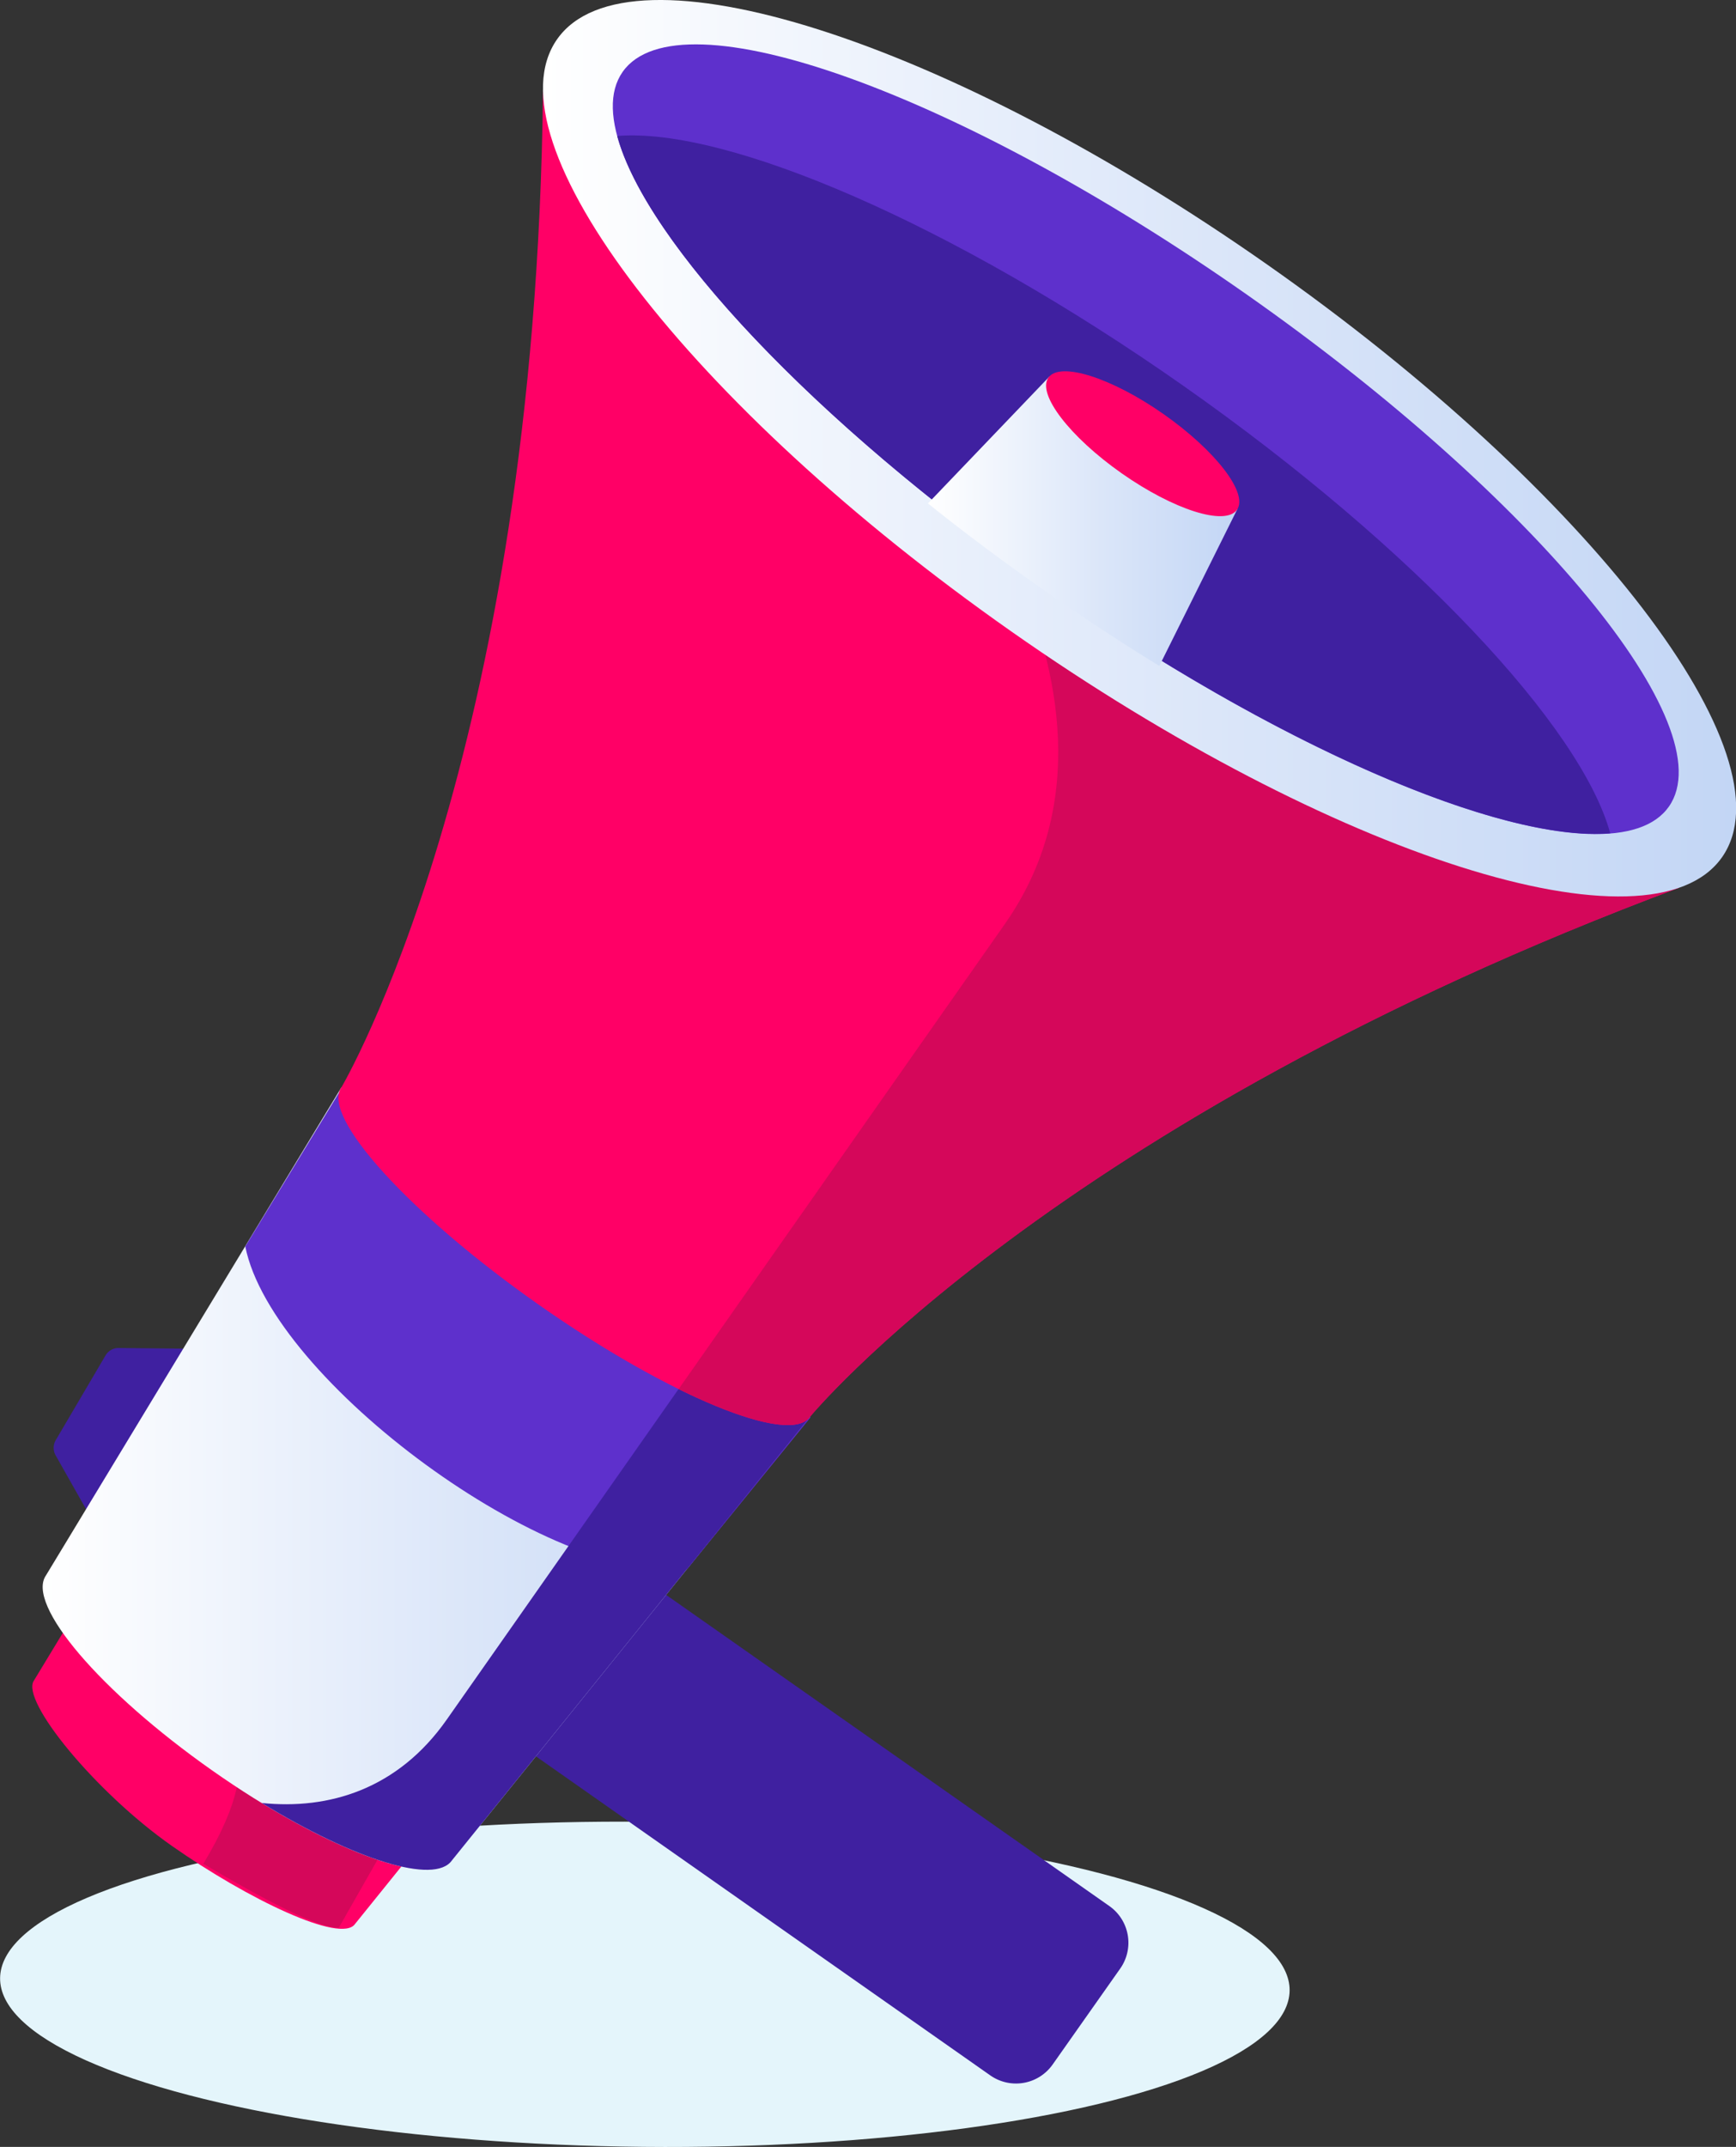 <?xml version="1.0" encoding="UTF-8"?> <svg xmlns="http://www.w3.org/2000/svg" xmlns:xlink="http://www.w3.org/1999/xlink" viewBox="0 0 256.15 316.59"><rect x="0" y="0" width="256.15" height="316.59" fill="#333333" stroke="none"/> <defs> <style>.cls-1{fill:#e4f5fb;}.cls-2{fill:#3f20a0;}.cls-2,.cls-3,.cls-4,.cls-5,.cls-6,.cls-7,.cls-8{fill-rule:evenodd;}.cls-3{fill:#f06;}.cls-4{fill:#d5075a;}.cls-5{fill:url(#New_Gradient_Swatch_copy_10);}.cls-6{fill:#5e30cc;}.cls-7{fill:url(#New_Gradient_Swatch_copy_10-2);}.cls-8{fill:url(#New_Gradient_Swatch_copy_10-3);}</style> <linearGradient id="New_Gradient_Swatch_copy_10" x1="6.29" y1="218.05" x2="119.51" y2="218.05" gradientUnits="userSpaceOnUse"> <stop offset="0" stop-color="#fff"></stop> <stop offset="0.56" stop-color="#dbe6f9"></stop> <stop offset="1" stop-color="#c3d6f5"></stop> </linearGradient> <linearGradient id="New_Gradient_Swatch_copy_10-2" x1="80.11" y1="66.1" x2="256.15" y2="66.1" xlink:href="#New_Gradient_Swatch_copy_10"></linearGradient> <linearGradient id="New_Gradient_Swatch_copy_10-3" x1="136.92" y1="76.84" x2="182.61" y2="76.84" xlink:href="#New_Gradient_Swatch_copy_10"></linearGradient> </defs> <g id="Слой_2" data-name="Слой 2"> <g id="Слой_1-2" data-name="Слой 1"> <ellipse class="cls-1" cx="95.14" cy="292.61" rx="23.97" ry="95.14" transform="translate(-198.36 384.94) rotate(-89.45)"></ellipse> <path class="cls-2" d="M79.45,230l-10,14.19a6.62,6.62,0,0,0,1.61,9.18l75.07,52.68a6.61,6.61,0,0,0,9.18-1.6l10-14.19a6.61,6.61,0,0,0-1.61-9.18L88.63,228.41A6.61,6.61,0,0,0,79.45,230Z"></path> <path class="cls-2" d="M25.11,213.92l6-11.69a2.29,2.29,0,0,0-2-3.34l-11.56-.11a2.21,2.21,0,0,0-2,1.13L8.23,212.36a2.26,2.26,0,0,0,0,2.29l5.69,10.06a2.29,2.29,0,0,0,3.89.15Z"></path> <path class="cls-3" d="M5,247.83c-2,2.92,9.05,16.43,20.33,24.35s25,14.46,27.05,11.54l36-44.62L58.33,222.55,34.75,198.78Z"></path> <path class="cls-4" d="M30,274.84c8.85,5.22,17.08,9.59,20,9.41l10.75-18.86c-6.58-5.1-13.85-10.19-13.85-10.19l-15.52-1.11S41.06,256.48,30,274.84Z"></path> <path class="cls-5" d="M6.79,232.3c-3,4.28,8,17.16,24.51,28.77s32.38,17.55,35.38,13.27l52.83-65.44L84.94,184.64,50.36,160.37Z"></path> <path class="cls-6" d="M119.6,209l-18.16,22.32c-20,2.6-61.32-27.73-65.25-47.52l15-24.59Z"></path> <path class="cls-2" d="M38.61,265.87c13.67,8.35,25.52,12.11,28.07,8.47l52.83-65.44-14.9-10.46L65.9,253.6C58.69,263.86,48.51,266.9,38.61,265.87Z"></path> <path class="cls-3" d="M50.36,160.37S79.08,112,80.12,13.31l89.09,51.25,78.49,66.37c-92.44,34.51-128.19,78-128.19,78-3,4.28-20.91-3.12-40-16.52S47.36,164.65,50.36,160.37Z"></path> <path class="cls-4" d="M162.1,60.47l7.11,4.09,78.49,66.37c-92.44,34.51-128.19,78-128.19,78-1.85,2.64-9.39.84-19.38-4.09l48.12-68.56c24.54-35-16-80.17-16-80.17S144.33,57.76,162.1,60.47Z"></path> <path class="cls-7" d="M82.2,5.79c-10.47,14.91,19.52,54,67,87.31s94.42,48.22,104.89,33.31-19.52-54-67-87.32S92.67-9.13,82.2,5.79Z"></path> <path class="cls-6" d="M91.87,10.6c-8.26,11.76,19.61,45.56,62.24,75.48s83.89,44.63,92.14,32.86S226.65,73.38,184,43.46,100.13-1.17,91.87,10.6Z"></path> <path class="cls-2" d="M91.07,20.05c4.24,15.63,28.9,42.07,63,66s67.38,38.16,83.52,36.83c-4.24-15.63-28.9-42.07-63-66S107.21,18.73,91.07,20.05Z"></path> <path class="cls-8" d="M171.06,98.2,182.61,75l-13.88-9.74-13.88-9.74L136.92,74.24c5.25,4.2,10.84,8.39,16.71,12.5S165.33,94.69,171.06,98.2Z"></path> <path class="cls-3" d="M154.69,55.69c-1.7,2.41,3.15,8.73,10.82,14.11s15.27,7.8,17,5.38-3.15-8.73-10.82-14.11S156.38,53.27,154.69,55.69Z"></path> </g> </g> </svg> 